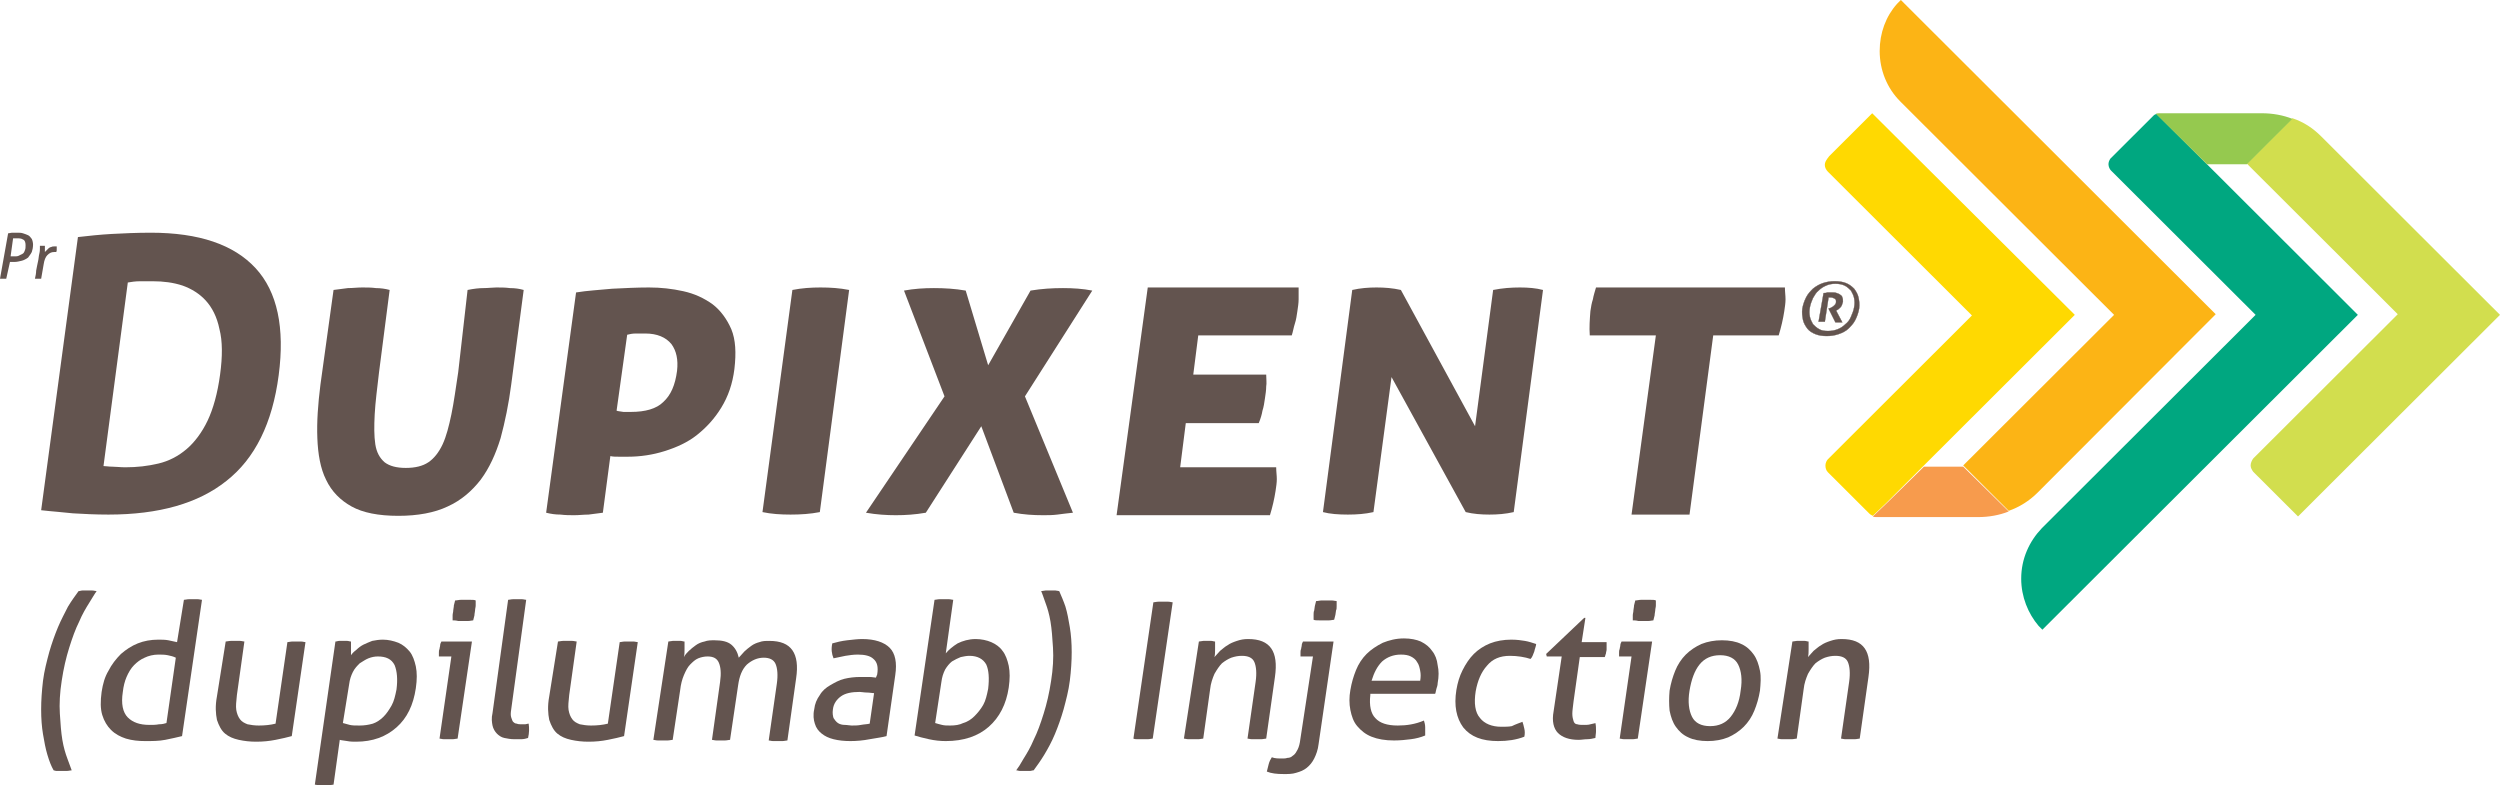 <svg width="156" height="49" viewBox="0 0 156 49" fill="none" xmlns="http://www.w3.org/2000/svg">
<path d="M4.863 14.793C5.524 14.716 6.263 14.638 6.964 14.599C7.703 14.56 8.52 14.521 9.414 14.521C12.41 14.521 14.588 15.259 15.95 16.735C17.312 18.21 17.779 20.462 17.39 23.413C17 26.402 15.911 28.616 14.122 30.013C12.371 31.411 9.92 32.11 6.769 32.11C5.952 32.11 5.213 32.071 4.552 32.032C3.89 31.955 3.229 31.916 2.568 31.838L4.863 14.793ZM6.458 29.082C6.613 29.082 6.769 29.12 7.002 29.12C7.236 29.12 7.508 29.159 7.819 29.159C8.559 29.159 9.22 29.082 9.881 28.926C10.543 28.771 11.126 28.46 11.632 28.033C12.138 27.606 12.604 26.985 12.955 26.247C13.305 25.509 13.577 24.539 13.733 23.374C13.888 22.248 13.888 21.277 13.694 20.54C13.538 19.763 13.227 19.181 12.838 18.753C12.449 18.326 11.943 18.016 11.399 17.822C10.815 17.628 10.193 17.55 9.531 17.55C9.298 17.55 9.064 17.55 8.753 17.55C8.442 17.55 8.208 17.589 7.975 17.628L6.458 29.082Z" fill="#63544F"/>
<path d="M20.813 18.093C21.085 18.055 21.396 18.016 21.708 17.977C22.019 17.977 22.291 17.938 22.602 17.938C22.875 17.938 23.186 17.938 23.458 17.977C23.731 17.977 24.042 18.016 24.314 18.093L23.653 23.219C23.536 24.228 23.419 25.121 23.381 25.859C23.342 26.597 23.342 27.218 23.419 27.723C23.497 28.227 23.692 28.577 24.003 28.849C24.314 29.082 24.742 29.198 25.326 29.198C25.909 29.198 26.376 29.082 26.726 28.849C27.076 28.616 27.387 28.227 27.621 27.723C27.854 27.218 28.01 26.597 28.166 25.859C28.321 25.121 28.438 24.228 28.593 23.219L29.177 18.093C29.566 18.016 29.877 17.977 30.189 17.977C30.461 17.977 30.733 17.938 30.967 17.938C31.239 17.938 31.55 17.938 31.822 17.977C32.134 17.977 32.406 18.016 32.678 18.093L31.9 23.995C31.745 25.199 31.511 26.325 31.239 27.334C30.928 28.344 30.539 29.198 29.994 29.936C29.449 30.635 28.788 31.217 27.932 31.605C27.115 31.994 26.065 32.188 24.859 32.188C23.614 32.188 22.641 31.994 21.941 31.605C21.241 31.217 20.696 30.674 20.346 29.936C19.996 29.237 19.84 28.344 19.802 27.334C19.763 26.325 19.84 25.238 19.996 23.995L20.813 18.093Z" fill="#63544F"/>
<path d="M35.946 18.249C36.646 18.132 37.424 18.093 38.203 18.016C38.98 17.977 39.759 17.938 40.498 17.938C41.237 17.938 41.937 18.016 42.637 18.171C43.338 18.326 43.921 18.598 44.466 18.987C44.972 19.375 45.361 19.918 45.633 20.54C45.905 21.2 45.944 22.015 45.827 23.025C45.711 23.956 45.438 24.733 45.011 25.432C44.583 26.131 44.077 26.674 43.493 27.14C42.91 27.606 42.209 27.917 41.47 28.15C40.731 28.383 39.953 28.499 39.175 28.499H38.63C38.436 28.499 38.241 28.499 38.086 28.46L37.619 31.994C37.347 32.032 37.035 32.071 36.724 32.11C36.413 32.11 36.141 32.149 35.829 32.149C35.557 32.149 35.285 32.149 34.974 32.11C34.662 32.11 34.39 32.071 34.079 31.994L35.946 18.249ZM38.475 25.626C38.553 25.665 38.708 25.665 38.903 25.704C39.097 25.704 39.253 25.704 39.37 25.704C40.264 25.704 40.965 25.509 41.392 25.082C41.859 24.655 42.132 24.034 42.248 23.141C42.326 22.442 42.209 21.899 41.898 21.471C41.548 21.044 41.004 20.811 40.264 20.811C40.109 20.811 39.914 20.811 39.681 20.811C39.447 20.811 39.292 20.85 39.136 20.889L38.475 25.626Z" fill="#63544F"/>
<path d="M49.445 18.093C50.029 17.977 50.612 17.938 51.196 17.938C51.819 17.938 52.402 17.977 52.986 18.093L51.157 31.955C50.574 32.071 49.951 32.11 49.329 32.11C48.706 32.11 48.123 32.071 47.578 31.955L49.445 18.093Z" fill="#63544F"/>
<path d="M63.956 24.733L66.952 31.994C66.602 32.032 66.251 32.071 65.979 32.11C65.668 32.149 65.395 32.149 65.084 32.149C64.462 32.149 63.878 32.11 63.256 31.994L61.233 26.597L57.771 31.994C57.109 32.11 56.487 32.149 55.903 32.149C55.32 32.149 54.697 32.11 54.036 31.994L58.938 24.733L56.409 18.132C57.031 18.016 57.654 17.977 58.276 17.977C58.938 17.977 59.599 18.016 60.26 18.132L61.661 22.792L64.306 18.132C65.007 18.016 65.668 17.977 66.329 17.977C66.952 17.977 67.574 18.016 68.158 18.132L63.956 24.733Z" fill="#63544F"/>
<path d="M71.62 17.938H81.034C81.034 18.21 81.034 18.443 81.034 18.676C81.034 18.909 80.996 19.142 80.957 19.414C80.918 19.686 80.879 19.957 80.801 20.19C80.723 20.423 80.684 20.695 80.606 20.928H74.771L74.46 23.374H79.011C79.011 23.646 79.05 23.918 79.011 24.112C79.011 24.345 78.973 24.578 78.934 24.849C78.895 25.121 78.856 25.393 78.778 25.626C78.739 25.859 78.661 26.131 78.545 26.403H73.993L73.643 29.159H79.634C79.634 29.431 79.673 29.664 79.673 29.897C79.673 30.13 79.634 30.363 79.595 30.635C79.517 31.14 79.4 31.644 79.245 32.149H69.675L71.62 17.938Z" fill="#63544F"/>
<path d="M84.38 18.093C84.886 17.977 85.391 17.938 85.897 17.938C86.403 17.938 86.909 17.977 87.415 18.093L92.044 26.597L93.172 18.093C93.756 17.977 94.3 17.938 94.845 17.938C95.351 17.938 95.856 17.977 96.284 18.093L94.456 31.955C93.95 32.071 93.444 32.11 92.939 32.11C92.433 32.11 91.927 32.071 91.46 31.955L86.831 23.529L85.703 31.955C85.197 32.071 84.652 32.11 84.108 32.11C83.524 32.11 82.98 32.071 82.552 31.955L84.38 18.093Z" fill="#63544F"/>
<path d="M103.326 20.928H99.202C99.163 20.423 99.202 19.918 99.241 19.414C99.28 19.142 99.319 18.909 99.397 18.676C99.435 18.443 99.513 18.21 99.591 17.938H111.379C111.379 18.21 111.417 18.443 111.417 18.676C111.417 18.909 111.379 19.142 111.34 19.414C111.262 19.918 111.145 20.423 110.99 20.928H106.905L105.426 32.11H101.808L103.326 20.928Z" fill="#63544F"/>
<path d="M156 19.647L143.396 32.227L140.711 29.548L140.595 29.431C140.517 29.315 140.439 29.198 140.439 29.043C140.439 28.887 140.517 28.732 140.595 28.616L140.672 28.538L149.62 19.608L140.205 10.212L143.045 7.377C143.746 7.61 144.329 7.998 144.835 8.503L156 19.647Z" fill="#D2DE4E"/>
<path d="M134.565 7.105C134.487 7.144 134.448 7.144 134.37 7.222L131.686 9.901C131.608 10.017 131.569 10.134 131.569 10.25C131.569 10.406 131.647 10.561 131.725 10.639L131.802 10.716L140.75 19.647L127.445 32.925L127.406 32.964C126.628 33.78 126.123 34.867 126.123 36.109C126.123 37.235 126.551 38.284 127.212 39.06L127.445 39.293L147.13 19.647L134.565 7.105Z" fill="#00A780"/>
<path d="M137.716 10.25H140.205L143.045 7.416C142.462 7.183 141.8 7.067 141.139 7.067H134.759C134.681 7.067 134.603 7.067 134.526 7.105L137.716 10.25Z" fill="#95C94F"/>
<path d="M118.614 0L118.381 0.233C117.681 1.01 117.292 2.058 117.292 3.184C117.292 4.387 117.759 5.513 118.576 6.329L118.614 6.368L131.919 19.647L122.505 29.043L125.345 31.877C126.006 31.644 126.628 31.256 127.134 30.751L127.406 30.479L138.26 19.608L118.614 0Z" fill="#FCB415"/>
<path d="M129.468 19.647L120.054 29.043L119.081 30.013L117.72 31.372L116.864 32.188C116.786 32.149 116.708 32.11 116.63 32.032L114.102 29.509L114.063 29.47C113.946 29.353 113.907 29.198 113.907 29.043C113.907 28.887 113.985 28.732 114.063 28.654L114.141 28.577L123.049 19.685L114.102 10.755L114.063 10.716C113.946 10.6 113.868 10.444 113.868 10.289C113.868 10.134 113.946 10.017 114.024 9.901L114.141 9.746L116.825 7.067L129.468 19.647Z" fill="#FFD901"/>
<path d="M125.345 31.916C124.761 32.149 124.1 32.266 123.438 32.266H117.097C117.019 32.266 116.942 32.266 116.864 32.227L117.72 31.411L120.054 29.12H122.505L125.345 31.916Z" fill="#F79B4D"/>
<path d="M113.985 20.967C113.713 20.967 113.479 20.928 113.285 20.85C113.09 20.773 112.896 20.656 112.779 20.501C112.662 20.346 112.546 20.151 112.507 19.957C112.468 19.724 112.429 19.53 112.468 19.258C112.507 19.025 112.585 18.792 112.701 18.559C112.818 18.326 112.974 18.171 113.129 18.016C113.324 17.86 113.518 17.744 113.752 17.666C113.985 17.589 114.218 17.55 114.491 17.55C114.763 17.55 114.997 17.589 115.191 17.666C115.386 17.744 115.541 17.86 115.697 18.016C115.813 18.171 115.93 18.365 115.969 18.559C116.008 18.754 116.047 18.986 116.008 19.258C115.969 19.491 115.891 19.724 115.775 19.957C115.658 20.19 115.502 20.346 115.347 20.501C115.191 20.656 114.958 20.773 114.724 20.85C114.491 20.928 114.257 20.967 113.985 20.967ZM114.063 20.656C114.296 20.656 114.491 20.617 114.685 20.54C114.88 20.462 115.035 20.346 115.152 20.229C115.308 20.113 115.424 19.957 115.502 19.763C115.58 19.569 115.658 19.414 115.697 19.181C115.736 18.986 115.736 18.792 115.697 18.598C115.658 18.404 115.58 18.288 115.502 18.132C115.386 18.016 115.269 17.899 115.113 17.822C114.958 17.744 114.763 17.705 114.53 17.705C114.296 17.705 114.102 17.744 113.946 17.822C113.752 17.899 113.596 18.016 113.479 18.132C113.324 18.249 113.246 18.404 113.129 18.598C113.051 18.792 112.974 18.948 112.935 19.181C112.896 19.375 112.896 19.569 112.935 19.763C112.974 19.957 113.051 20.074 113.129 20.229C113.246 20.346 113.363 20.462 113.518 20.54C113.635 20.617 113.829 20.656 114.063 20.656ZM113.791 18.288C113.868 18.288 113.946 18.288 114.024 18.249C114.102 18.249 114.18 18.249 114.296 18.249C114.413 18.249 114.53 18.249 114.607 18.288C114.685 18.326 114.763 18.326 114.841 18.404C114.919 18.443 114.958 18.521 114.958 18.559C114.997 18.637 114.997 18.715 114.997 18.831C114.958 18.986 114.919 19.103 114.841 19.181C114.763 19.258 114.685 19.336 114.569 19.375L114.958 20.113C114.919 20.113 114.88 20.113 114.841 20.113C114.802 20.113 114.763 20.113 114.724 20.113C114.646 20.113 114.607 20.113 114.53 20.113L114.102 19.258L114.218 19.22C114.296 19.181 114.374 19.142 114.452 19.064C114.53 18.986 114.569 18.948 114.569 18.831C114.569 18.754 114.569 18.676 114.491 18.637C114.413 18.598 114.335 18.559 114.257 18.559C114.218 18.559 114.218 18.559 114.18 18.559C114.141 18.559 114.102 18.559 114.102 18.559L113.868 20.074C113.829 20.074 113.752 20.074 113.674 20.074C113.596 20.074 113.557 20.074 113.479 20.074L113.791 18.288Z" fill="#63544F"/>
<path d="M113.985 20.967C113.713 20.967 113.479 20.928 113.285 20.85C113.09 20.773 112.896 20.656 112.779 20.501C112.662 20.346 112.546 20.151 112.507 19.957C112.468 19.724 112.429 19.53 112.468 19.258C112.507 19.025 112.585 18.792 112.701 18.559C112.818 18.326 112.974 18.171 113.129 18.016C113.324 17.86 113.518 17.744 113.752 17.666C113.985 17.589 114.218 17.55 114.491 17.55C114.763 17.55 114.997 17.589 115.191 17.666C115.386 17.744 115.541 17.86 115.697 18.016C115.813 18.171 115.93 18.365 115.969 18.559C116.008 18.754 116.047 18.986 116.008 19.258C115.969 19.491 115.891 19.724 115.775 19.957C115.658 20.19 115.502 20.346 115.347 20.501C115.191 20.656 114.958 20.773 114.724 20.85C114.491 20.928 114.257 20.967 113.985 20.967ZM114.063 20.656C114.296 20.656 114.491 20.617 114.685 20.54C114.88 20.462 115.035 20.346 115.152 20.229C115.308 20.113 115.424 19.957 115.502 19.763C115.58 19.569 115.658 19.414 115.697 19.181C115.736 18.986 115.736 18.792 115.697 18.598C115.658 18.404 115.58 18.288 115.502 18.132C115.386 18.016 115.269 17.899 115.113 17.822C114.958 17.744 114.763 17.705 114.53 17.705C114.296 17.705 114.102 17.744 113.946 17.822C113.752 17.899 113.596 18.016 113.479 18.132C113.324 18.249 113.246 18.404 113.129 18.598C113.051 18.792 112.974 18.948 112.935 19.181C112.896 19.375 112.896 19.569 112.935 19.763C112.974 19.957 113.051 20.074 113.129 20.229C113.246 20.346 113.363 20.462 113.518 20.54C113.635 20.617 113.829 20.656 114.063 20.656ZM113.791 18.288C113.868 18.288 113.946 18.288 114.024 18.249C114.102 18.249 114.18 18.249 114.296 18.249C114.413 18.249 114.53 18.249 114.607 18.288C114.685 18.326 114.763 18.326 114.841 18.404C114.919 18.443 114.958 18.521 114.958 18.559C114.997 18.637 114.997 18.715 114.997 18.831C114.958 18.986 114.919 19.103 114.841 19.181C114.763 19.258 114.685 19.336 114.569 19.375L114.958 20.113C114.919 20.113 114.88 20.113 114.841 20.113C114.802 20.113 114.763 20.113 114.724 20.113C114.646 20.113 114.607 20.113 114.53 20.113L114.102 19.258L114.218 19.22C114.296 19.181 114.374 19.142 114.452 19.064C114.53 18.986 114.569 18.948 114.569 18.831C114.569 18.754 114.569 18.676 114.491 18.637C114.413 18.598 114.335 18.559 114.257 18.559C114.218 18.559 114.218 18.559 114.18 18.559C114.141 18.559 114.102 18.559 114.102 18.559L113.868 20.074C113.829 20.074 113.752 20.074 113.674 20.074C113.596 20.074 113.557 20.074 113.479 20.074L113.791 18.288Z" stroke="#63544F" stroke-width="0.02" stroke-miterlimit="10"/>
<path d="M0.506 14.56C0.584 14.56 0.661 14.521 0.778 14.521C0.895 14.521 0.973 14.521 1.089 14.521C1.206 14.521 1.323 14.521 1.439 14.56C1.556 14.599 1.673 14.638 1.751 14.677C1.828 14.716 1.906 14.793 1.984 14.91C2.023 14.987 2.062 15.143 2.062 15.259C2.062 15.453 2.023 15.608 1.984 15.725C1.906 15.88 1.828 15.958 1.751 16.075C1.634 16.152 1.517 16.23 1.362 16.269C1.206 16.307 1.05 16.346 0.895 16.346C0.778 16.346 0.7 16.346 0.622 16.346L0.389 17.395C0.311 17.395 0.233 17.395 0.195 17.395C0.117 17.395 0.078 17.395 0 17.395L0.506 14.56ZM0.661 15.997C0.7 15.997 0.739 15.997 0.778 15.997C0.817 15.997 0.856 15.997 0.895 15.997C1.011 15.997 1.089 15.997 1.167 15.958C1.245 15.919 1.323 15.88 1.401 15.841C1.478 15.803 1.517 15.725 1.556 15.608C1.595 15.531 1.595 15.414 1.595 15.298C1.595 15.143 1.556 14.987 1.439 14.948C1.323 14.871 1.206 14.871 1.05 14.871C1.011 14.871 0.973 14.871 0.934 14.871C0.895 14.871 0.856 14.871 0.817 14.871L0.661 15.997Z" fill="#63544F"/>
<path d="M2.179 17.395C2.217 17.239 2.256 17.045 2.256 16.89C2.295 16.657 2.334 16.502 2.373 16.308C2.412 16.152 2.412 15.997 2.451 15.841C2.49 15.686 2.49 15.57 2.49 15.492C2.49 15.453 2.49 15.414 2.49 15.414C2.49 15.414 2.49 15.376 2.49 15.337C2.529 15.337 2.568 15.337 2.568 15.337C2.606 15.337 2.645 15.337 2.645 15.337C2.684 15.337 2.684 15.337 2.723 15.337C2.762 15.337 2.801 15.337 2.801 15.337C2.801 15.376 2.801 15.376 2.801 15.414C2.801 15.453 2.801 15.492 2.801 15.531C2.801 15.609 2.801 15.647 2.801 15.725C2.84 15.686 2.879 15.647 2.918 15.609C2.957 15.57 2.996 15.531 3.034 15.492C3.073 15.453 3.151 15.414 3.19 15.414C3.268 15.376 3.307 15.376 3.385 15.376C3.423 15.376 3.423 15.376 3.462 15.376C3.501 15.376 3.501 15.376 3.54 15.376C3.54 15.414 3.54 15.492 3.54 15.57C3.54 15.647 3.54 15.686 3.501 15.725H3.462C3.423 15.725 3.423 15.725 3.385 15.725C3.19 15.725 3.073 15.803 2.957 15.919C2.84 16.036 2.762 16.23 2.723 16.502L2.568 17.395C2.529 17.395 2.451 17.395 2.412 17.395H2.295H2.179Z" fill="#63544F"/>
<path d="M3.346 48.068C3.19 47.796 3.073 47.486 2.957 47.097C2.84 46.709 2.762 46.282 2.684 45.816C2.606 45.35 2.568 44.846 2.568 44.263C2.568 43.719 2.606 43.137 2.684 42.477C2.762 41.856 2.918 41.273 3.073 40.691C3.229 40.147 3.423 39.604 3.618 39.138C3.812 38.672 4.046 38.245 4.24 37.857C4.474 37.468 4.707 37.158 4.902 36.886C4.98 36.886 5.057 36.847 5.135 36.847C5.252 36.847 5.33 36.847 5.446 36.847C5.563 36.847 5.68 36.847 5.758 36.847C5.874 36.847 5.952 36.886 6.03 36.886C5.913 37.041 5.758 37.313 5.563 37.624C5.369 37.934 5.135 38.322 4.941 38.788C4.707 39.254 4.513 39.798 4.318 40.419C4.124 41.04 3.968 41.7 3.851 42.477C3.735 43.215 3.696 43.914 3.735 44.535C3.774 45.156 3.812 45.7 3.89 46.166C3.968 46.632 4.085 47.02 4.202 47.33C4.318 47.641 4.396 47.874 4.474 48.068C4.396 48.068 4.279 48.107 4.163 48.107C4.046 48.107 3.929 48.107 3.812 48.107C3.696 48.107 3.618 48.107 3.501 48.107C3.462 48.107 3.385 48.068 3.346 48.068Z" fill="#63544F"/>
<path d="M11.476 37.429C11.554 37.429 11.671 37.391 11.787 37.391C11.904 37.391 11.982 37.391 12.06 37.391C12.138 37.391 12.254 37.391 12.332 37.391C12.449 37.391 12.527 37.429 12.604 37.429L11.36 45.933C11.048 46.01 10.698 46.088 10.309 46.166C9.92 46.243 9.492 46.243 9.064 46.243C8.636 46.243 8.247 46.204 7.858 46.088C7.508 45.971 7.197 45.816 6.925 45.544C6.691 45.311 6.497 45.001 6.38 44.612C6.263 44.224 6.263 43.758 6.341 43.176C6.419 42.671 6.536 42.244 6.769 41.856C6.964 41.468 7.236 41.118 7.547 40.807C7.858 40.536 8.208 40.303 8.598 40.147C8.987 39.992 9.414 39.914 9.881 39.914C10.076 39.914 10.309 39.914 10.504 39.953C10.698 39.992 10.893 40.031 11.048 40.07L11.476 37.429ZM10.971 41.04C10.815 40.963 10.659 40.924 10.465 40.885C10.27 40.846 10.076 40.846 9.881 40.846C9.57 40.846 9.259 40.924 9.025 41.04C8.753 41.157 8.559 41.312 8.364 41.506C8.17 41.7 8.014 41.972 7.897 42.244C7.781 42.516 7.703 42.826 7.664 43.176C7.547 43.914 7.664 44.457 7.975 44.768C8.286 45.078 8.714 45.234 9.337 45.234C9.531 45.234 9.726 45.234 9.92 45.195C10.115 45.195 10.27 45.156 10.387 45.117L10.971 41.04Z" fill="#63544F"/>
<path d="M14.083 40.031C14.161 40.031 14.277 39.992 14.394 39.992C14.511 39.992 14.588 39.992 14.666 39.992C14.744 39.992 14.861 39.992 14.978 39.992C15.094 39.992 15.172 40.031 15.25 40.031L14.783 43.37C14.744 43.758 14.705 44.069 14.744 44.302C14.783 44.535 14.861 44.729 14.978 44.884C15.094 45.04 15.25 45.117 15.444 45.195C15.639 45.234 15.872 45.273 16.145 45.273C16.534 45.273 16.884 45.234 17.195 45.156L17.934 40.07C18.012 40.07 18.129 40.031 18.245 40.031C18.362 40.031 18.44 40.031 18.518 40.031C18.596 40.031 18.712 40.031 18.79 40.031C18.907 40.031 18.985 40.07 19.062 40.07L18.206 45.933C17.934 46.01 17.584 46.088 17.195 46.166C16.806 46.243 16.417 46.282 15.989 46.282C15.6 46.282 15.25 46.243 14.9 46.166C14.55 46.088 14.277 45.971 14.044 45.777C13.81 45.583 13.655 45.273 13.538 44.923C13.46 44.535 13.421 44.069 13.538 43.448L14.083 40.031Z" fill="#63544F"/>
<path d="M20.93 40.031C21.008 40.031 21.085 39.992 21.163 39.992C21.241 39.992 21.319 39.992 21.435 39.992C21.513 39.992 21.591 39.992 21.669 39.992C21.747 39.992 21.824 40.031 21.902 40.031C21.902 40.031 21.902 40.109 21.902 40.186C21.902 40.264 21.902 40.342 21.902 40.458C21.902 40.536 21.902 40.652 21.902 40.73C21.902 40.807 21.902 40.885 21.902 40.885C21.98 40.769 22.097 40.652 22.252 40.536C22.369 40.419 22.525 40.303 22.68 40.225C22.836 40.147 23.03 40.07 23.225 39.992C23.419 39.953 23.653 39.914 23.886 39.914C24.236 39.914 24.548 39.992 24.859 40.109C25.131 40.225 25.365 40.419 25.559 40.652C25.754 40.885 25.87 41.235 25.948 41.584C26.026 41.972 26.026 42.399 25.948 42.943C25.793 43.991 25.404 44.807 24.742 45.389C24.081 45.971 23.264 46.282 22.213 46.282C22.058 46.282 21.863 46.282 21.669 46.243C21.474 46.204 21.319 46.204 21.202 46.166L20.813 48.961C20.735 48.961 20.619 49 20.502 49C20.385 49 20.307 49 20.191 49C20.113 49 19.996 49 19.918 49C19.802 49 19.724 48.961 19.646 48.961L20.93 40.031ZM21.396 45.117C21.552 45.156 21.669 45.195 21.824 45.234C21.98 45.273 22.175 45.273 22.447 45.273C22.719 45.273 22.991 45.234 23.264 45.156C23.497 45.078 23.731 44.923 23.925 44.729C24.12 44.535 24.275 44.302 24.431 44.03C24.587 43.758 24.664 43.409 24.742 43.021C24.82 42.399 24.781 41.895 24.625 41.506C24.431 41.118 24.081 40.963 23.575 40.963C23.381 40.963 23.186 41.002 22.991 41.079C22.797 41.157 22.641 41.273 22.447 41.39C22.291 41.545 22.136 41.7 22.019 41.933C21.902 42.166 21.824 42.399 21.785 42.71L21.396 45.117Z" fill="#63544F"/>
<path d="M28.166 40.963H27.387C27.387 40.885 27.387 40.807 27.387 40.73C27.387 40.652 27.387 40.575 27.426 40.497C27.426 40.419 27.465 40.342 27.465 40.264C27.465 40.186 27.504 40.108 27.543 40.031H29.449L28.555 46.088C28.477 46.088 28.36 46.127 28.243 46.127C28.127 46.127 28.049 46.127 27.971 46.127C27.893 46.127 27.816 46.127 27.699 46.127C27.582 46.127 27.504 46.088 27.426 46.088L28.166 40.963ZM28.243 38.711C28.243 38.633 28.243 38.517 28.243 38.4C28.243 38.284 28.282 38.206 28.282 38.09C28.282 38.012 28.321 37.895 28.321 37.779C28.36 37.662 28.36 37.585 28.399 37.468C28.516 37.468 28.632 37.429 28.749 37.429C28.866 37.429 28.983 37.429 29.06 37.429C29.138 37.429 29.255 37.429 29.372 37.429C29.488 37.429 29.605 37.429 29.683 37.468C29.683 37.546 29.683 37.662 29.683 37.779C29.683 37.895 29.644 37.973 29.644 38.09C29.644 38.167 29.605 38.284 29.605 38.4C29.566 38.517 29.566 38.594 29.527 38.711C29.449 38.711 29.333 38.75 29.216 38.75C29.099 38.75 28.983 38.75 28.905 38.75C28.827 38.75 28.71 38.75 28.593 38.75C28.438 38.711 28.321 38.711 28.243 38.711Z" fill="#63544F"/>
<path d="M31.706 37.429C31.784 37.429 31.9 37.391 32.017 37.391C32.134 37.391 32.212 37.391 32.289 37.391C32.367 37.391 32.484 37.391 32.562 37.391C32.678 37.391 32.756 37.429 32.834 37.429L31.9 44.263C31.861 44.496 31.861 44.651 31.9 44.768C31.939 44.884 31.978 45.001 32.017 45.04C32.056 45.078 32.134 45.156 32.25 45.156C32.328 45.195 32.445 45.195 32.523 45.195C32.6 45.195 32.678 45.195 32.756 45.195C32.834 45.195 32.912 45.156 32.989 45.156C33.028 45.428 33.028 45.739 32.951 46.049C32.834 46.088 32.678 46.127 32.523 46.127C32.367 46.127 32.212 46.127 32.095 46.127C31.861 46.127 31.667 46.088 31.472 46.049C31.278 46.01 31.122 45.894 31.006 45.777C30.889 45.661 30.772 45.467 30.733 45.273C30.694 45.078 30.655 44.807 30.733 44.496L31.706 37.429Z" fill="#63544F"/>
<path d="M34.818 40.031C34.896 40.031 35.013 39.992 35.129 39.992C35.246 39.992 35.324 39.992 35.401 39.992C35.479 39.992 35.596 39.992 35.713 39.992C35.829 39.992 35.907 40.031 35.985 40.031L35.518 43.37C35.479 43.758 35.44 44.069 35.479 44.302C35.518 44.535 35.596 44.729 35.713 44.884C35.829 45.04 35.985 45.117 36.18 45.195C36.374 45.234 36.608 45.273 36.88 45.273C37.269 45.273 37.619 45.234 37.93 45.156L38.669 40.07C38.747 40.07 38.864 40.031 38.98 40.031C39.097 40.031 39.175 40.031 39.253 40.031C39.331 40.031 39.447 40.031 39.525 40.031C39.642 40.031 39.72 40.07 39.797 40.07L38.942 45.933C38.669 46.01 38.319 46.088 37.93 46.166C37.541 46.243 37.152 46.282 36.724 46.282C36.335 46.282 35.985 46.243 35.635 46.166C35.285 46.088 35.013 45.971 34.779 45.777C34.546 45.583 34.39 45.273 34.273 44.923C34.196 44.535 34.157 44.069 34.273 43.448L34.818 40.031Z" fill="#63544F"/>
<path d="M41.704 40.031C41.782 40.031 41.898 39.992 41.976 39.992C42.054 39.992 42.132 39.992 42.248 39.992C42.326 39.992 42.404 39.992 42.482 39.992C42.56 39.992 42.637 40.031 42.715 40.031C42.715 40.147 42.715 40.303 42.715 40.497C42.715 40.691 42.715 40.846 42.676 41.002C42.754 40.846 42.871 40.73 42.987 40.613C43.104 40.497 43.26 40.38 43.416 40.264C43.571 40.147 43.766 40.07 43.96 40.031C44.155 39.953 44.388 39.953 44.583 39.953C45.049 39.953 45.4 40.031 45.633 40.225C45.866 40.419 46.022 40.691 46.1 41.04C46.217 40.924 46.333 40.769 46.45 40.652C46.567 40.536 46.722 40.419 46.878 40.303C47.033 40.186 47.228 40.109 47.383 40.07C47.578 39.992 47.773 39.992 48.006 39.992C48.706 39.992 49.173 40.186 49.445 40.575C49.718 40.963 49.795 41.545 49.679 42.322L49.134 46.204C49.056 46.204 48.94 46.243 48.823 46.243C48.706 46.243 48.628 46.243 48.512 46.243C48.434 46.243 48.317 46.243 48.239 46.243C48.123 46.243 48.045 46.204 47.967 46.204L48.473 42.671C48.551 42.128 48.512 41.7 48.395 41.429C48.278 41.157 48.006 41.04 47.656 41.04C47.267 41.04 46.917 41.196 46.605 41.468C46.294 41.778 46.139 42.205 46.061 42.749L45.555 46.166C45.477 46.166 45.361 46.204 45.244 46.204C45.127 46.204 45.049 46.204 44.972 46.204C44.894 46.204 44.777 46.204 44.699 46.204C44.583 46.204 44.505 46.166 44.427 46.166L44.933 42.555C45.011 42.011 44.972 41.623 44.855 41.351C44.738 41.079 44.505 40.963 44.155 40.963C43.96 40.963 43.766 41.002 43.571 41.079C43.377 41.157 43.221 41.312 43.065 41.468C42.91 41.623 42.793 41.856 42.676 42.128C42.56 42.399 42.482 42.71 42.443 43.059L41.976 46.166C41.898 46.166 41.782 46.204 41.665 46.204C41.548 46.204 41.47 46.204 41.354 46.204C41.276 46.204 41.159 46.204 41.042 46.204C40.926 46.204 40.848 46.166 40.77 46.166L41.704 40.031Z" fill="#63544F"/>
<path d="M54.736 42.089C54.814 41.623 54.736 41.312 54.503 41.118C54.308 40.924 53.958 40.846 53.53 40.846C53.258 40.846 52.986 40.885 52.752 40.924C52.519 40.963 52.246 41.04 52.013 41.079C51.896 40.807 51.857 40.497 51.935 40.147C52.208 40.07 52.519 39.992 52.869 39.953C53.219 39.914 53.53 39.876 53.803 39.876C54.581 39.876 55.164 40.07 55.514 40.419C55.864 40.769 55.981 41.351 55.864 42.128L55.32 45.933C55.047 46.01 54.697 46.049 54.269 46.127C53.88 46.205 53.452 46.243 53.063 46.243C52.674 46.243 52.324 46.205 52.013 46.127C51.702 46.049 51.468 45.933 51.274 45.777C51.079 45.622 50.924 45.428 50.846 45.156C50.768 44.923 50.729 44.612 50.807 44.263C50.846 43.914 50.963 43.642 51.157 43.37C51.313 43.098 51.546 42.904 51.819 42.749C52.091 42.593 52.363 42.438 52.674 42.361C52.986 42.283 53.336 42.244 53.647 42.244C53.88 42.244 54.114 42.244 54.269 42.244C54.425 42.244 54.581 42.283 54.658 42.283L54.736 42.089ZM54.542 43.254C54.425 43.254 54.269 43.215 54.114 43.215C53.919 43.215 53.764 43.176 53.647 43.176C53.141 43.176 52.752 43.254 52.48 43.448C52.208 43.642 52.013 43.914 51.974 44.263C51.935 44.496 51.974 44.69 52.013 44.807C52.091 44.923 52.169 45.04 52.285 45.117C52.402 45.195 52.558 45.234 52.713 45.234C52.869 45.234 53.024 45.273 53.141 45.273C53.336 45.273 53.53 45.273 53.725 45.234C53.919 45.195 54.114 45.195 54.269 45.156L54.542 43.254Z" fill="#63544F"/>
<path d="M58.315 37.429C58.393 37.429 58.51 37.391 58.626 37.391C58.743 37.391 58.821 37.391 58.899 37.391C58.977 37.391 59.093 37.391 59.21 37.391C59.327 37.391 59.404 37.429 59.482 37.429L59.016 40.769C59.21 40.536 59.443 40.342 59.755 40.147C60.066 39.992 60.455 39.876 60.883 39.876C61.233 39.876 61.583 39.953 61.855 40.07C62.128 40.186 62.4 40.38 62.556 40.613C62.75 40.846 62.867 41.196 62.945 41.545C63.022 41.933 63.022 42.361 62.945 42.904C62.789 43.952 62.361 44.768 61.7 45.35C61.038 45.933 60.144 46.243 59.016 46.243C58.665 46.243 58.315 46.204 57.965 46.127C57.615 46.049 57.304 45.971 57.07 45.894L58.315 37.429ZM58.354 45.117C58.471 45.156 58.626 45.195 58.782 45.234C58.938 45.273 59.093 45.273 59.288 45.273C59.599 45.273 59.871 45.234 60.105 45.117C60.377 45.04 60.611 44.884 60.805 44.69C60.999 44.496 61.194 44.263 61.35 43.991C61.505 43.719 61.583 43.37 61.661 42.982C61.739 42.322 61.7 41.817 61.544 41.468C61.35 41.118 60.999 40.924 60.494 40.924C60.299 40.924 60.144 40.963 59.949 41.002C59.755 41.079 59.599 41.157 59.404 41.273C59.249 41.39 59.093 41.584 58.977 41.778C58.86 42.011 58.782 42.244 58.743 42.555L58.354 45.117Z" fill="#63544F"/>
<path d="M63.411 48.068C63.528 47.913 63.684 47.68 63.878 47.33C64.073 47.02 64.306 46.632 64.501 46.166C64.734 45.7 64.929 45.156 65.123 44.535C65.318 43.914 65.473 43.254 65.59 42.477C65.707 41.739 65.746 41.04 65.707 40.419C65.668 39.798 65.629 39.254 65.551 38.788C65.473 38.322 65.357 37.934 65.24 37.624C65.123 37.313 65.045 37.041 64.968 36.886C65.045 36.886 65.162 36.847 65.24 36.847C65.357 36.847 65.434 36.847 65.551 36.847C65.668 36.847 65.784 36.847 65.862 36.847C65.94 36.847 66.057 36.886 66.096 36.886C66.213 37.158 66.368 37.507 66.485 37.857C66.602 38.245 66.679 38.672 66.757 39.138C66.835 39.604 66.874 40.147 66.874 40.691C66.874 41.234 66.835 41.856 66.757 42.477C66.679 43.098 66.524 43.681 66.368 44.263C66.213 44.807 66.018 45.35 65.823 45.816C65.629 46.282 65.395 46.709 65.162 47.097C64.929 47.486 64.695 47.796 64.501 48.068C64.423 48.068 64.345 48.107 64.267 48.107C64.189 48.107 64.073 48.107 63.956 48.107C63.839 48.107 63.723 48.107 63.645 48.107C63.567 48.107 63.489 48.068 63.411 48.068Z" fill="#63544F"/>
<path d="M71.97 37.585C72.048 37.585 72.165 37.546 72.281 37.546C72.398 37.546 72.476 37.546 72.593 37.546C72.709 37.546 72.787 37.546 72.904 37.546C73.02 37.546 73.098 37.585 73.176 37.585L71.931 46.088C71.853 46.088 71.737 46.127 71.62 46.127C71.503 46.127 71.425 46.127 71.309 46.127C71.192 46.127 71.114 46.127 70.998 46.127C70.881 46.127 70.803 46.127 70.725 46.088L71.97 37.585Z" fill="#63544F"/>
<path d="M74.81 40.031C74.888 40.031 75.004 39.992 75.082 39.992C75.16 39.992 75.238 39.992 75.355 39.992C75.432 39.992 75.51 39.992 75.588 39.992C75.666 39.992 75.744 40.031 75.821 40.031C75.821 40.147 75.821 40.303 75.821 40.497C75.821 40.691 75.821 40.846 75.782 41.002C75.899 40.885 76.016 40.73 76.133 40.613C76.288 40.497 76.444 40.342 76.6 40.264C76.755 40.147 76.95 40.07 77.183 39.992C77.416 39.914 77.611 39.876 77.883 39.876C78.584 39.876 79.05 40.07 79.323 40.458C79.595 40.846 79.673 41.429 79.556 42.244L79.011 46.088C78.934 46.088 78.817 46.127 78.7 46.127C78.584 46.127 78.506 46.127 78.389 46.127C78.272 46.127 78.195 46.127 78.117 46.127C78 46.127 77.922 46.088 77.844 46.088L78.35 42.555C78.428 42.011 78.389 41.584 78.272 41.312C78.156 41.04 77.883 40.924 77.494 40.924C77.261 40.924 77.066 40.963 76.833 41.04C76.638 41.118 76.444 41.235 76.249 41.39C76.094 41.545 75.938 41.778 75.782 42.05C75.666 42.322 75.549 42.632 75.51 43.021L75.082 46.088C75.004 46.088 74.888 46.127 74.771 46.127C74.654 46.127 74.577 46.127 74.46 46.127C74.382 46.127 74.265 46.127 74.149 46.127C74.032 46.127 73.954 46.088 73.876 46.088L74.81 40.031Z" fill="#63544F"/>
<path d="M81.929 40.963H81.151C81.151 40.885 81.151 40.807 81.151 40.73C81.151 40.652 81.151 40.574 81.19 40.497C81.19 40.419 81.229 40.342 81.229 40.264C81.229 40.186 81.268 40.108 81.307 40.031H83.213L82.279 46.437C82.24 46.787 82.124 47.097 82.007 47.33C81.89 47.563 81.735 47.758 81.54 47.913C81.346 48.068 81.151 48.146 80.879 48.223C80.645 48.301 80.373 48.301 80.101 48.301C79.673 48.301 79.323 48.262 79.05 48.146C79.089 47.99 79.128 47.835 79.167 47.68C79.206 47.525 79.284 47.369 79.362 47.253C79.556 47.33 79.751 47.33 80.023 47.33C80.14 47.33 80.218 47.33 80.334 47.292C80.451 47.292 80.568 47.253 80.645 47.175C80.762 47.097 80.84 47.02 80.918 46.864C80.996 46.748 81.073 46.554 81.112 46.321L81.929 40.963ZM81.968 38.672C81.968 38.555 81.968 38.439 81.968 38.361C81.968 38.284 81.968 38.167 82.007 38.09C82.007 38.012 82.046 37.895 82.046 37.818C82.085 37.701 82.085 37.624 82.124 37.507C82.24 37.507 82.357 37.468 82.474 37.468C82.591 37.468 82.707 37.468 82.785 37.468C82.863 37.468 82.98 37.468 83.096 37.468C83.213 37.468 83.33 37.507 83.407 37.507C83.407 37.624 83.407 37.701 83.407 37.818C83.407 37.934 83.407 38.012 83.369 38.09C83.369 38.167 83.33 38.284 83.33 38.361C83.291 38.478 83.291 38.555 83.252 38.672C83.174 38.672 83.057 38.711 82.941 38.711C82.824 38.711 82.707 38.711 82.629 38.711C82.552 38.711 82.435 38.711 82.318 38.711C82.163 38.711 82.046 38.711 81.968 38.672Z" fill="#63544F"/>
<path d="M85.508 43.37C85.43 44.03 85.547 44.535 85.82 44.807C86.092 45.117 86.559 45.273 87.22 45.273C87.765 45.273 88.309 45.195 88.854 44.962C88.893 45.078 88.932 45.234 88.932 45.389C88.932 45.544 88.932 45.739 88.932 45.894C88.659 46.01 88.348 46.088 88.037 46.127C87.726 46.166 87.376 46.205 86.987 46.205C86.442 46.205 85.975 46.127 85.586 45.971C85.197 45.816 84.925 45.583 84.691 45.311C84.458 45.04 84.341 44.69 84.263 44.302C84.186 43.914 84.186 43.487 84.263 43.059C84.341 42.593 84.458 42.205 84.614 41.817C84.769 41.429 85.002 41.079 85.275 40.807C85.547 40.536 85.897 40.303 86.286 40.109C86.675 39.953 87.103 39.837 87.609 39.837C88.037 39.837 88.387 39.914 88.659 40.031C88.971 40.186 89.204 40.38 89.36 40.613C89.554 40.846 89.671 41.157 89.71 41.506C89.787 41.856 89.787 42.205 89.71 42.632C89.71 42.749 89.671 42.865 89.632 42.982C89.593 43.098 89.593 43.215 89.554 43.292H85.508V43.37ZM88.62 42.477C88.659 42.244 88.659 42.05 88.62 41.856C88.582 41.662 88.543 41.468 88.426 41.312C88.348 41.157 88.192 41.04 88.037 40.963C87.881 40.885 87.687 40.846 87.415 40.846C86.948 40.846 86.559 41.002 86.247 41.273C85.936 41.584 85.742 41.972 85.586 42.477H88.62Z" fill="#63544F"/>
<path d="M95.001 45.04C95.039 45.156 95.078 45.273 95.117 45.467C95.156 45.622 95.156 45.816 95.117 45.971C94.612 46.166 94.067 46.243 93.483 46.243C92.472 46.243 91.772 45.971 91.305 45.389C90.877 44.807 90.721 44.03 90.877 43.059C90.955 42.593 91.071 42.205 91.266 41.817C91.46 41.429 91.694 41.079 91.966 40.807C92.238 40.536 92.588 40.303 92.978 40.147C93.367 39.992 93.833 39.914 94.3 39.914C94.65 39.914 94.923 39.953 95.156 39.992C95.389 40.031 95.623 40.109 95.856 40.186C95.856 40.303 95.779 40.458 95.74 40.652C95.662 40.846 95.623 41.002 95.506 41.118C95.156 41.002 94.689 40.924 94.222 40.924C93.6 40.924 93.133 41.118 92.783 41.545C92.433 41.933 92.2 42.477 92.083 43.137C91.966 43.875 92.044 44.457 92.355 44.807C92.627 45.156 93.094 45.35 93.678 45.35C93.911 45.35 94.145 45.35 94.339 45.311C94.573 45.195 94.806 45.117 95.001 45.04Z" fill="#63544F"/>
<path d="M97.451 40.963H96.518L96.479 40.807L98.852 38.555H98.93L98.696 40.07H100.252C100.252 40.186 100.252 40.342 100.252 40.536C100.252 40.613 100.213 40.691 100.213 40.769C100.175 40.846 100.175 40.924 100.136 41.002H98.579L98.191 43.758C98.152 44.108 98.113 44.341 98.113 44.535C98.113 44.729 98.152 44.884 98.191 45.001C98.229 45.117 98.307 45.195 98.424 45.195C98.541 45.234 98.657 45.234 98.852 45.234C98.969 45.234 99.124 45.234 99.241 45.195C99.358 45.156 99.474 45.156 99.552 45.117C99.591 45.273 99.591 45.428 99.591 45.622C99.591 45.777 99.552 45.933 99.552 46.049C99.397 46.088 99.202 46.127 99.046 46.127C98.852 46.127 98.696 46.166 98.502 46.166C97.918 46.166 97.49 46.01 97.218 45.739C96.946 45.467 96.829 45.001 96.946 44.38L97.451 40.963Z" fill="#63544F"/>
<path d="M101.808 40.963H101.03C101.03 40.885 101.03 40.807 101.03 40.73C101.03 40.652 101.03 40.575 101.069 40.497C101.069 40.419 101.108 40.342 101.108 40.264C101.108 40.186 101.147 40.108 101.186 40.031H103.092L102.198 46.088C102.12 46.088 102.003 46.127 101.886 46.127C101.77 46.127 101.692 46.127 101.614 46.127C101.536 46.127 101.458 46.127 101.342 46.127C101.225 46.127 101.147 46.088 101.069 46.088L101.808 40.963ZM101.886 38.711C101.886 38.633 101.886 38.517 101.886 38.4C101.886 38.284 101.925 38.206 101.925 38.09C101.925 38.012 101.964 37.895 101.964 37.779C102.003 37.662 102.003 37.585 102.042 37.468C102.159 37.468 102.275 37.429 102.392 37.429C102.509 37.429 102.625 37.429 102.703 37.429C102.781 37.429 102.898 37.429 103.014 37.429C103.131 37.429 103.248 37.429 103.326 37.468C103.326 37.546 103.326 37.662 103.326 37.779C103.326 37.895 103.287 37.973 103.287 38.09C103.287 38.167 103.248 38.284 103.248 38.4C103.209 38.517 103.209 38.594 103.17 38.711C103.092 38.711 102.976 38.75 102.859 38.75C102.742 38.75 102.625 38.75 102.548 38.75C102.47 38.75 102.353 38.75 102.236 38.75C102.081 38.711 101.964 38.711 101.886 38.711Z" fill="#63544F"/>
<path d="M106.555 46.243C106.088 46.243 105.66 46.166 105.349 46.01C104.999 45.855 104.765 45.622 104.571 45.35C104.376 45.078 104.259 44.729 104.182 44.341C104.143 43.953 104.143 43.525 104.182 43.098C104.259 42.632 104.376 42.244 104.532 41.856C104.687 41.468 104.921 41.118 105.193 40.846C105.465 40.575 105.815 40.342 106.166 40.186C106.555 40.031 106.983 39.953 107.449 39.953C107.916 39.953 108.344 40.031 108.655 40.186C109.005 40.342 109.239 40.575 109.433 40.846C109.628 41.118 109.745 41.468 109.822 41.856C109.9 42.244 109.861 42.671 109.822 43.098C109.745 43.564 109.628 43.953 109.472 44.341C109.317 44.729 109.083 45.078 108.811 45.35C108.539 45.622 108.189 45.855 107.838 46.01C107.449 46.166 107.021 46.243 106.555 46.243ZM106.71 45.311C107.255 45.311 107.683 45.117 107.994 44.729C108.305 44.341 108.539 43.797 108.616 43.098C108.733 42.399 108.655 41.856 108.461 41.468C108.266 41.079 107.877 40.885 107.333 40.885C106.788 40.885 106.36 41.079 106.049 41.468C105.738 41.856 105.543 42.399 105.426 43.098C105.31 43.797 105.388 44.341 105.582 44.729C105.777 45.117 106.166 45.311 106.71 45.311Z" fill="#63544F"/>
<path d="M111.845 40.031C111.923 40.031 112.04 39.992 112.118 39.992C112.196 39.992 112.273 39.992 112.39 39.992C112.468 39.992 112.546 39.992 112.623 39.992C112.701 39.992 112.779 40.031 112.857 40.031C112.857 40.147 112.857 40.303 112.857 40.497C112.857 40.691 112.857 40.846 112.818 41.002C112.935 40.885 113.051 40.73 113.168 40.613C113.324 40.497 113.479 40.342 113.635 40.264C113.791 40.147 113.985 40.07 114.218 39.992C114.452 39.914 114.646 39.876 114.919 39.876C115.619 39.876 116.086 40.07 116.358 40.458C116.63 40.846 116.708 41.429 116.592 42.244L116.047 46.088C115.969 46.088 115.852 46.127 115.736 46.127C115.619 46.127 115.541 46.127 115.424 46.127C115.308 46.127 115.23 46.127 115.152 46.127C115.035 46.127 114.958 46.088 114.88 46.088L115.386 42.555C115.463 42.011 115.424 41.584 115.308 41.312C115.191 41.04 114.919 40.924 114.53 40.924C114.296 40.924 114.102 40.963 113.868 41.04C113.674 41.118 113.479 41.235 113.285 41.39C113.129 41.545 112.974 41.778 112.818 42.05C112.701 42.322 112.585 42.632 112.546 43.021L112.118 46.088C112.04 46.088 111.923 46.127 111.806 46.127C111.69 46.127 111.612 46.127 111.495 46.127C111.379 46.127 111.301 46.127 111.184 46.127C111.067 46.127 110.99 46.088 110.912 46.088L111.845 40.031Z" fill="#63544F"/>
</svg>
